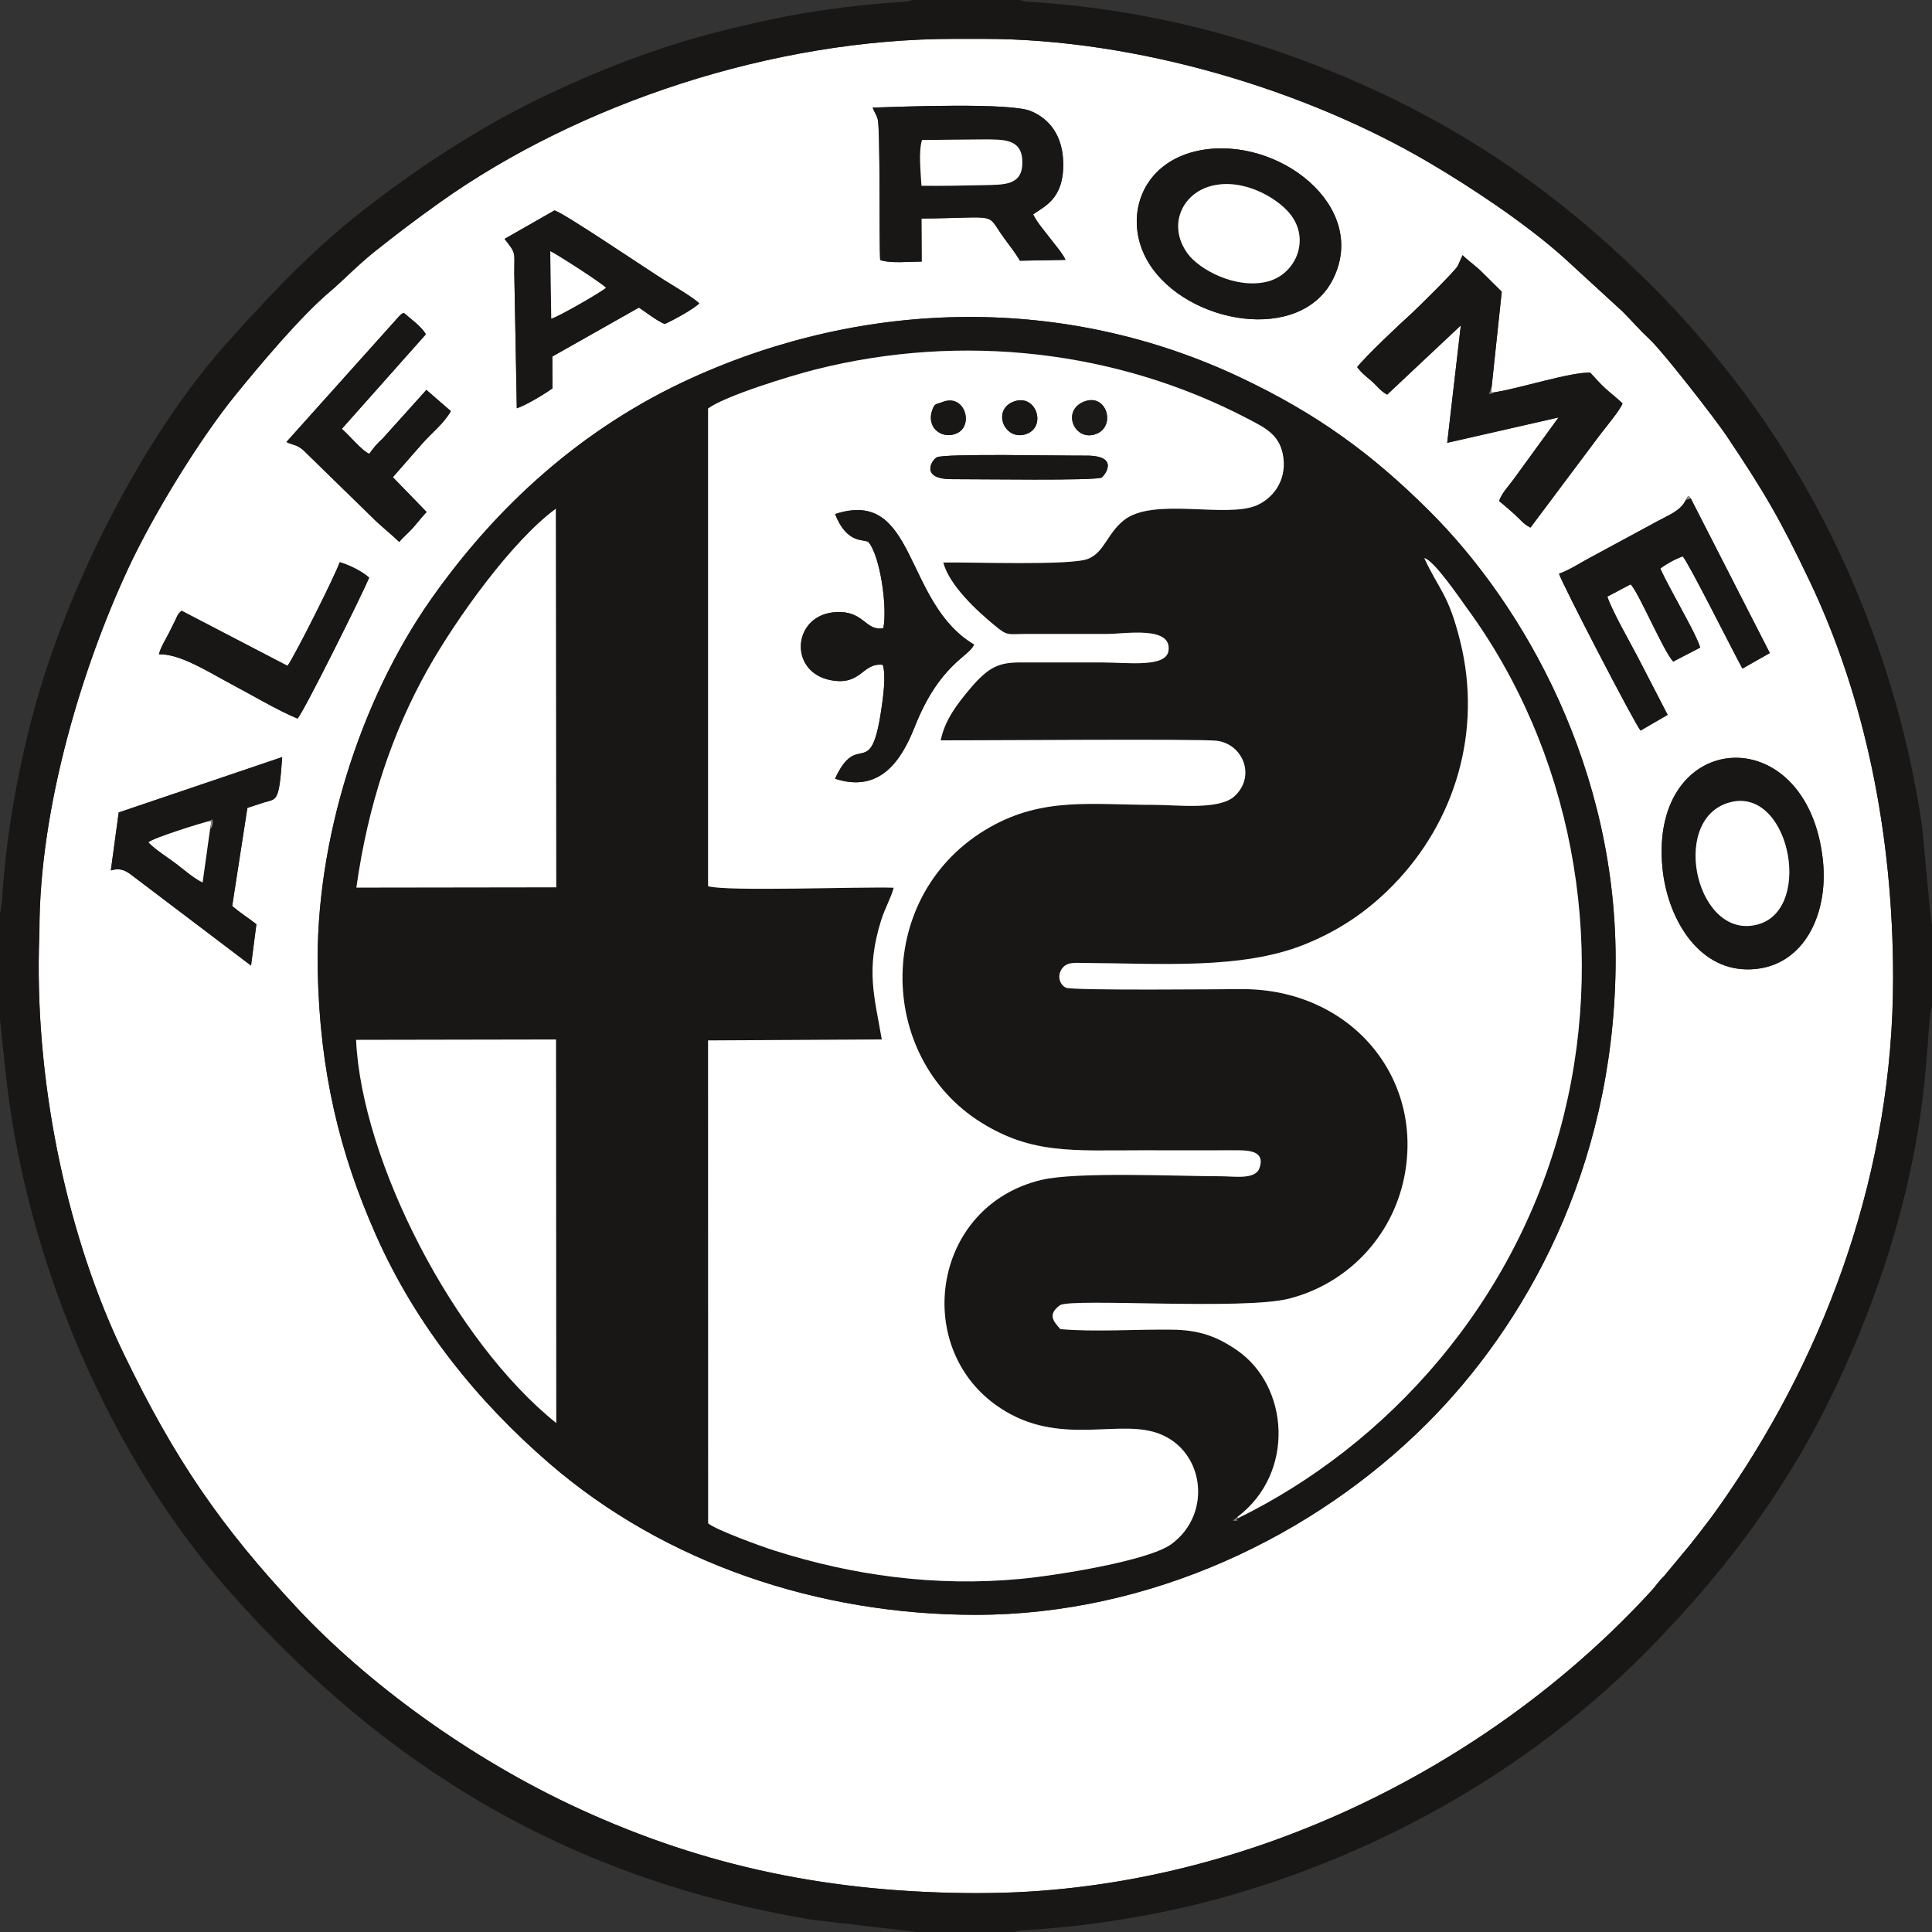 <?xml version="1.0" encoding="UTF-8"?><svg id="Layer_1" xmlns="http://www.w3.org/2000/svg" viewBox="0 0 480 480"><rect x="0" y="0" width="480" height="480" fill="#333333" stroke="none"/><defs><style>.cls-1{fill:#fff;}.cls-1,.cls-2,.cls-3,.cls-4,.cls-5,.cls-6,.cls-7{fill-rule:evenodd;}.cls-2{fill:#6d6c6a;}.cls-3{fill:#191716;}.cls-4{fill:#1b1a19;}.cls-5{fill:#7b7b7b;}.cls-6{fill:#858584;}.cls-7{fill:#898989;}</style></defs><path class="cls-1" d="M242.4,401.2c-39.13,0-77.26-12.88-105.87-37.58-18.06-15.59-33.23-34.47-43.1-56.7-9.04-20.36-14-40.69-14.5-65.95-.62-32.04,10.6-66.99,27.97-91.82,16.27-23.25,37.68-42.83,64.81-55.17,43.59-19.83,93.14-20.75,136.66-.1,18.97,9,32.47,18.87,46.67,33,23.52,23.4,47.02,64.36,46.34,113.61-.69,50.3-22.57,88.86-46.82,113.13-28.03,28.06-68.81,47.59-112.17,47.58h0ZM413.02,215.52c-3.27-34.62,36.05-37.38,39.87-1.82,1.52,14.11-5.34,27.35-18.98,27.14-12.34-.19-19.73-12.99-20.89-25.32h0ZM61.46,200.72l-3.77,24.38c2.15,1.84,3.94,2.92,6.01,4.52l-1.33,10.28-29.42-22.29c-1.6-1.26-2.98-2.11-5.41-1.34l1.95-14.41,40.62-13.76c-.8,11.51-1.35,10.28-4.65,11.31-1.45.45-2.61.87-4,1.32h0ZM73.92,178.52c1.51-1.53,16.19-31.09,17.8-35-1.64-1.52-4.97-3.19-7.32-3.84-1.11,3.26-11.14,23.24-12.97,25.75l-26.31-13.69c-1.04.89-1,1.17-1.69,2.59-.52,1.07-.9,1.84-1.44,2.89-.98,1.93-1.98,3.38-2.51,5.34,5.27-.17,12.38,4.44,18.04,7.44,5.16,2.73,11.47,6.5,16.4,8.53h0ZM418.85,124.19c-1.22,2.61-3.94,3.62-7.09,5.32l-16.2,8.76c-2.41,1.24-5.66,3.4-8.23,4.26.65,2.28,18.66,37.03,20.26,38.98l6.73-3.91-7.56-14.62c-1.91-3.64-6.28-11.27-7.42-14.75l5.78-3.06c1.98,1.95,8.13,16.56,10.58,19.2l6.72-3.49c-.93-2.81-3.55-7.41-4.93-10.03-1.7-3.24-3.56-6.43-4.99-9.6,1.44-1.11,3.73-2.38,5.57-3.02,1.41,1.47,12.69,24.03,14.83,27.87l6.81-3.85-19.64-38.41c-.39-.37-.57-1.16-1.23.36h0ZM84.92,106.56l20.9-23.52c-1.11-1.89-3.77-3.82-5.5-5.31-.63.36-.23-.03-1.13.81l-28.02,31.26c1.63.83-.68-.25.67.31,1.43.59,1.83.35,3.52,1.74l17,16.59c2.21,2.25,4.67,4.1,6.83,6.22,1.02-1.28,2.36-2.3,3.51-3.63,1.16-1.35,2.09-2.55,3.29-3.83l-8.39-8.64,7.1-8.11c2.35-2.75,5.53-5.12,7.31-8.3l-6.07-5.28-10.89,12.1c-1.24,1.1-2.46,2.52-3.29,3.78-1.87-.75-4.89-4.55-6.84-6.2h0ZM370.59,96.1l2.51-23.62-4.89-4.85c-1.57-1.57-3.17-2.6-4.85-4.23l-1.17,2.63c-.65,1.33-10.87,11.3-11.59,11.94-2.82,2.5-11.31,10.55-13.42,13.24,1.09,1.5,2.3,2.37,3.54,3.44,1.26,1.08,2.39,2.66,3.92,3.39l18.29-17.19-3.38,29.17,27.66-6.3-11.24,15.46c-1.27,1.74-2.8,3.24-3.54,5.32,1.35,1.03,2.46,2.07,3.82,3.26,1.3,1.15,2.24,2.48,3.99,3.32l17.25-23.03c1.4-1.84,5.06-6.22,5.62-7.8-1.39-1.37-2.77-2.39-4.27-3.74-1.09-.98-2.91-2.98-3.75-3.92-4.84-.18-17.66,3.94-23.51,4.83l-1.07.12.09-1.45h0ZM137.76,52.28l-12.4,7.08c3.07,3.89,2.35,3.12,2.42,8.82l.62,33.26c2.23-.74,6.85-3.49,8.86-4.96l-.04-7.9,21.51-12.16c2,1.32,4.28,3.16,6.39,4.08,1.82-.76,7.41-3.81,8.6-5.15-1.78-1.64-6.45-4.35-8.63-5.73-5.21-3.28-24.89-16.64-27.33-17.35h0ZM298.28,37.33c-15.05,2.78-19.53,17.28-12.83,28.09,9.39,15.14,37.82,20.14,45.82,3.76,8.8-18.01-13.72-35.41-32.99-31.85h0ZM218.67,64.6c-.25-4.65.06-32.7-.6-35-.34-1.19-1-2.05-1.25-2.87,7.54-.25,34.08-1.27,39.26.85,4.66,1.91,7.91,6.09,8.08,12.73.25,9.4-5.05,11.05-7.47,12.97,1.04,2.08,2.9,4.16,4.24,5.95.82,1.09,3.37,4.08,3.78,5.33l-11.29.21c-1.05-1.79-2.55-3.71-3.94-5.61-4.8-6.55-.6-5.05-20.55-4.87l.06,10.7c-2.9-.03-7.79.52-10.31-.4h0ZM243.36,470.34c64.68,0,126.65-31.17,166.84-75.01,1.36-1.49,1.72-2.26,3.34-3.87l6.53-7.87c1.33-1.65,1.93-2.48,3.15-4.05,2.09-2.67,3.96-5.31,5.85-8.07,25.09-36.59,41.28-80.96,41.27-128.59,0-35.73-7.05-69.86-20.8-98.65-7.45-15.6-11.25-22.02-20.63-36.02-2.65-3.95-15.59-20.64-18.94-23.79-2.82-2.65-4.39-4.57-6.87-7.04l-14.77-13.55c-9.32-8.29-22.45-17.06-33.24-23.41-30.43-17.92-72.34-30.76-110.76-30.76h-7.2c-45.1,0-93.27,16.05-127.81,40.61-5.86,4.17-10.87,7.97-16.15,12.18-4.38,3.49-7.98,7.29-11.15,9.97-7.29,6.17-17.14,17.89-23.39,25.57-9.08,11.16-20.51,29.8-26.8,43.31-11.16,23.98-22.06,58.98-22.03,90.07l-.13,4.32c-.78,35.32,7.49,72.55,21.11,100.73,12.59,26.04,24,42.79,43.25,63.32,16.81,17.94,42.14,36.95,70.21,49.81,30.72,14.07,61.89,20.8,99.13,20.8Z"/><path class="cls-3" d="M88.47,258.35l49.67-.09.06,95.29c-25.4-20.37-48.34-65.07-49.73-95.2h0ZM138.09,126.39l.11,94.06-49.66.07c2.9-20.68,8.94-38.6,17.74-54.24,7.01-12.47,20.85-31.83,31.81-39.89h0ZM307.46,377.25c-.74.7,1.08.69-1.15.53l1.14-.91c14.43-10.91,12.83-32.52-.17-41.43-4.93-3.38-9.27-4.97-15.91-5.08-8.79-.14-19.45.64-27.94-.14-1.88-2.1-3.15-3.68-.06-5.96,3.35-1.76,45.47,1.3,56.85-1.6,14.45-3.68,25.74-15.34,28.69-30.38,4.85-24.75-13.46-46.53-40.27-46.53-3.58,0-42.16.41-43.81-.35-1.49-.68-2.27-2.82-1.06-4.63,1.25-1.89,3.39-1.52,5.98-1.51,18.11.08,38.56,1.71,54.23-4.55,8.73-3.49,15.83-8.34,22.15-14.81,15.54-15.91,22.13-38.41,16.67-60.48-2.95-11.93-5.17-12.61-8.95-20.75,2.4.45,9.18,10.48,10.39,12.14,26.16,35.57,34.98,82.6,24.35,125.95-11.54,47.06-44.24,82.47-81.14,100.5h0ZM234.36,139.76c6.83-.15,31.76.82,35.99-.93,4.05-1.68,4.6-6.07,8.76-9.49,7.26-5.98,25.52-.47,33.15-3.8,3.82-1.67,7.35-5.89,6.6-11.79-.72-5.7-4.51-7.44-8.72-9.65-32.45-17.02-70.98-21.52-107.5-12.31-6.41,1.61-22.48,6.58-26.72,9.69v118.69c4.41,1.38,38.22.09,46.11.38-.47,2.08-2.23,5.27-3.08,7.99-3.94,12.55-1.66,19.12.13,29.71l-43.16.24.02,119.98c2.01,1.65,12.92,5.63,16.31,6.71,19.57,6.25,40.12,9.07,61.19,7.1,9.06-.85,31.87-4.49,37.57-8.64,10.61-7.73,8.14-24.45-4.49-27.92-10.25-2.82-24.78,3.78-39.29-6.78-20.54-14.96-15.35-49.31,11.4-55.77,8.86-2.14,33.98-.93,44.73-.93,3.3,0,8.49.9,9.53-1.99,1.71-4.75-3.56-4.47-6.65-4.46-7.68.02-15.36,0-23.04,0-16.59,0-26.79.98-39.4-6.88-26.27-16.36-26.61-57.02,2.06-73.35,13.3-7.58,25.29-5.6,40.7-5.6,5.87,0,16.37,1.38,20.18-2.17,5.34-4.97,2.05-12.95-4.44-13.75-4.26-.52-60.64-.05-68.58-.11,1.03-5.23,4.47-9.46,7.15-12.66,4.87-5.79,7.42-6.72,13.04-6.69,6.56.02,13.12,0,19.68,0s16.12,1.36,16.72-2.91c.89-6.25-10.76-4.17-15.28-4.17-6.56,0-13.12-.01-19.68,0-5.09,0-4.9.62-8.12-2.02-4.57-3.75-11.36-10.03-12.88-15.73h0ZM242.4,401.2c43.36,0,84.14-19.53,112.17-47.58,24.25-24.27,46.13-62.84,46.82-113.13.68-49.25-22.82-90.22-46.34-113.61-14.21-14.13-27.71-24-46.67-33-43.52-20.65-93.07-19.73-136.66.1-27.13,12.34-48.55,31.92-64.81,55.17-17.37,24.83-28.59,59.78-27.97,91.82.49,25.26,5.46,45.59,14.5,65.95,9.86,22.23,25.04,41.11,43.1,56.7,28.61,24.7,66.74,37.58,105.87,37.58Z"/><path class="cls-1" d="M207.84,152.07c6.94-.29,7.08,4.77,11.63,4.01,1.06-5.33-.84-18.18-3.73-21.42-1.08-.81-5.29.64-8.26-6.94,20.36-6.67,16.89,21.97,34.53,32.42-1.22,3.06-8.54,4.77-14.77,20.51-3.18,8.03-8.46,16.51-19.76,12.82,5.62-12.28,8.77.86,11.44-16.85.47-3.13,1.3-8.79.41-11.45-5.17-.58-5.23,5.26-12.91,3.82-10.68-2.01-9.57-16.46,1.43-16.92h0ZM232.74,113.62c1.76-.99,30.81-.38,37.02-.42,8.8-.06,4.47,5.15,3.93,5.44-1.56.85-31.11.38-37.07.41-8.1.04-5.22-4.68-3.89-5.43h0ZM252,99.72c5.48-1.89,8,6.21,3.12,8.06-5.54,2.09-8.91-6.06-3.12-8.06h0ZM269.36,99.77c5.61-2.17,7.94,6.1,3.04,8.02-5.41,2.13-8.83-5.79-3.04-8.02h0ZM234.04,99.93c5.63-2.37,8.03,5.78,3.68,7.72-2.61,1.17-5.15-.08-6.01-1.93-.57-1.21-.56-2.43-.13-3.73.66-1.98,1.02-1.46,2.46-2.07h0ZM234.36,139.76c6.83-.15,31.76.82,35.99-.93,4.05-1.68,4.6-6.07,8.76-9.49,7.26-5.98,25.52-.47,33.15-3.8,3.82-1.67,7.35-5.89,6.6-11.79-.72-5.7-4.51-7.44-8.72-9.65-32.45-17.02-70.98-21.52-107.5-12.31-6.41,1.61-22.48,6.58-26.72,9.69v118.69c4.41,1.38,38.22.09,46.11.38-.47,2.08-2.23,5.27-3.08,7.99-3.94,12.55-1.66,19.12.13,29.71l-43.16.24.02,119.98c2.01,1.65,12.92,5.63,16.31,6.71,19.57,6.25,40.12,9.07,61.19,7.1,9.06-.85,31.87-4.49,37.57-8.64,10.61-7.73,8.14-24.45-4.49-27.92-10.25-2.82-24.78,3.78-39.29-6.78-20.54-14.96-15.35-49.31,11.4-55.77,8.86-2.14,33.98-.93,44.73-.93,3.3,0,8.49.9,9.53-1.99,1.71-4.75-3.56-4.47-6.65-4.46-7.68.02-15.36,0-23.04,0-16.59,0-26.79.98-39.4-6.88-26.27-16.36-26.61-57.02,2.06-73.35,13.3-7.58,25.29-5.6,40.7-5.6,5.87,0,16.37,1.38,20.18-2.17,5.34-4.97,2.05-12.95-4.44-13.75-4.26-.52-60.64-.05-68.58-.11,1.03-5.23,4.47-9.46,7.15-12.66,4.87-5.79,7.42-6.72,13.04-6.69,6.56.02,13.12,0,19.68,0s16.12,1.36,16.72-2.91c.89-6.25-10.76-4.17-15.28-4.17-6.56,0-13.12-.01-19.68,0-5.09,0-4.9.62-8.12-2.02-4.57-3.75-11.36-10.03-12.88-15.73Z"/><path class="cls-3" d="M243.36,470.34c-37.24,0-68.41-6.73-99.13-20.8-28.06-12.85-53.39-31.87-70.21-49.81-19.25-20.53-30.66-37.28-43.25-63.32-13.62-28.18-21.89-65.41-21.11-100.73l.13-4.32c-.02-31.09,10.87-66.09,22.03-90.07,6.29-13.51,17.72-32.15,26.8-43.31,6.25-7.68,16.09-19.4,23.39-25.57,3.17-2.68,6.77-6.48,11.15-9.97,5.28-4.21,10.28-8.01,16.15-12.18,34.54-24.56,82.71-40.61,127.81-40.61h7.2c38.43,0,80.33,12.84,110.76,30.76,10.79,6.35,23.92,15.13,33.24,23.41l14.77,13.55c2.48,2.48,4.05,4.39,6.87,7.04,3.35,3.14,16.29,19.83,18.94,23.79,9.38,14,13.18,20.42,20.63,36.02,13.75,28.79,20.8,62.91,20.8,98.65,0,47.63-16.18,92-41.27,128.59-1.89,2.76-3.77,5.4-5.85,8.07-1.23,1.57-1.83,2.4-3.15,4.05l-6.53,7.87c-1.61,1.6-1.97,2.38-3.34,3.87-40.19,43.84-102.15,75.01-166.84,75.01h0ZM0,226.76v26.48l1.35,12.76c.45,4.28,1.02,8.57,1.69,12.67,6.85,41.8,26.1,85.11,53.63,116.33,39.09,44.33,84.92,71.86,145.04,81.95l25.98,3.04h24.62c.48-.2-.55-.07,1.16-.34.52-.08,1.35-.12,1.89-.15,1.04-.06,2.08-.13,3.1-.21,2.23-.18,4.42-.38,6.64-.6,11.97-1.22,25.1-3.59,36.51-6.66,42.45-11.43,80.17-33.71,108.57-62.82,19.48-19.96,35.15-41.1,47.11-67.15,24.15-52.63,20.56-86.26,22.71-91.89v-20.36c-.47-1.21-2.03-21.61-2.62-25.57-5.99-39.82-22.39-78.71-46.55-109.96-6.29-8.14-12.92-15.77-20.18-23.03-19.68-19.68-40.73-35.37-66.58-47.67-27.05-12.87-56.92-21.12-87.27-23.06-.58-.04-1.39-.05-1.94-.13l-1.62-.41h-26.48c-1.45.6-4.48.59-6.1.72-2.22.18-4.59.41-6.66.63-13.13,1.39-23.25,3.44-36.04,6.69-14.56,3.7-28.81,9.31-41.4,15.23-15.85,7.45-30.45,16.91-43.64,26.92-14.4,10.94-24.5,21.65-36.28,34.75-21.32,23.71-40.37,61.67-48.59,93.01-3.82,14.56-6.58,30.05-7.51,45.24l-.4,3.19c-.02.1-.08.25-.13.38Z"/><path class="cls-1" d="M307.45,376.87v.38c36.91-18.04,69.61-53.45,81.15-100.5,10.63-43.34,1.81-90.38-24.35-125.95-1.22-1.65-7.99-11.68-10.39-12.14,3.78,8.15,6,8.83,8.95,20.75,5.46,22.07-1.13,44.56-16.67,60.48-6.32,6.47-13.42,11.32-22.15,14.81-15.68,6.26-36.13,4.63-54.23,4.55-2.59-.01-4.73-.38-5.98,1.51-1.2,1.82-.43,3.95,1.06,4.63,1.65.76,40.23.35,43.81.35,26.81,0,45.12,21.79,40.27,46.53-2.95,15.05-14.24,26.7-28.69,30.38-11.38,2.9-53.5-.17-56.85,1.6-3.08,2.28-1.82,3.86.06,5.96,8.49.77,19.15,0,27.94.14,6.65.11,10.98,1.7,15.91,5.08,12.99,8.91,14.59,30.52.17,41.43Z"/><path class="cls-1" d="M88.47,258.35c1.38,30.13,24.32,74.82,49.73,95.2l-.06-95.29-49.67.09Z"/><path class="cls-1" d="M138.09,126.39c-10.96,8.06-24.8,27.43-31.81,39.89-8.79,15.64-14.84,33.56-17.74,54.24l49.66-.07-.11-94.06Z"/><path class="cls-3" d="M371.58,97.42l-1.66.55.68-1.88,2.51-23.62-4.89-4.85c-1.57-1.57-3.17-2.6-4.85-4.23l-1.17,2.63c-.65,1.33-10.87,11.3-11.59,11.94-2.82,2.5-11.31,10.55-13.42,13.24,1.09,1.5,2.3,2.37,3.54,3.44,1.26,1.08,2.39,2.66,3.92,3.39l18.29-17.19-3.38,29.17,27.66-6.3-11.24,15.46c-1.27,1.74-2.8,3.24-3.54,5.32,1.35,1.03,2.46,2.07,3.82,3.26,1.3,1.15,2.24,2.48,3.99,3.32l17.25-23.03c1.4-1.84,5.06-6.22,5.62-7.8-1.39-1.37-2.77-2.39-4.27-3.74-1.09-.98-2.91-2.98-3.75-3.92-4.84-.18-17.66,3.94-23.51,4.83Z"/><path class="cls-3" d="M228.93,46.15c-.15-3.21-.78-8.44.15-11.36,5.08-.02,10.14-.13,15.24-.15,5.31-.01,9.66-.09,9.68,5.68.02,5.78-4.47,5.55-9.68,5.68-4.95.11-10.46.22-15.39.15h0ZM218.67,64.6c2.52.92,7.42.38,10.31.4l-.06-10.7c19.96-.18,15.76-1.68,20.55,4.87,1.39,1.89,2.89,3.81,3.94,5.61l11.29-.21c-.41-1.25-2.96-4.24-3.78-5.33-1.34-1.78-3.2-3.86-4.24-5.95,2.43-1.92,7.72-3.57,7.47-12.97-.18-6.63-3.42-10.82-8.08-12.73-5.18-2.12-31.72-1.1-39.26-.85.25.82.91,1.68,1.25,2.87.66,2.3.35,30.35.6,35Z"/><path class="cls-3" d="M207.47,127.72c2.98,7.57,7.19,6.13,8.26,6.94,2.89,3.25,4.79,16.1,3.73,21.42-4.55.75-4.69-4.31-11.63-4.01-11,.47-12.11,14.91-1.43,16.92,7.68,1.44,7.74-4.39,12.91-3.82.88,2.65.06,8.32-.41,11.45-2.67,17.7-5.81,4.57-11.44,16.85,11.29,3.69,16.57-4.78,19.76-12.82,6.23-15.74,13.55-17.45,14.77-20.51-17.64-10.46-14.16-39.09-34.53-32.42Z"/><path class="cls-3" d="M429.11,199.54c15.21-5.06,21.64,25.96,7.87,30.06-15.18,4.52-22.29-25.26-7.87-30.06h0ZM413.02,215.52c1.17,12.33,8.55,25.12,20.89,25.32,13.64.21,20.5-13.03,18.98-27.14-3.82-35.56-43.15-32.79-39.87,1.82Z"/><path class="cls-3" d="M300.74,46.25c7.89-2.17,16.38,2.78,19.68,6.78,5.33,6.47,1.45,15.26-5.66,16.96-7.88,1.88-16.86-3.08-19.69-6.98-5.05-6.95-1.42-14.81,5.67-16.76h0ZM298.28,37.33c-15.05,2.78-19.53,17.28-12.83,28.09,9.39,15.14,37.82,20.14,45.82,3.76,8.8-18.01-13.72-35.41-32.99-31.85Z"/><path class="cls-3" d="M418.85,124.19c-1.22,2.61-3.94,3.62-7.09,5.32l-16.2,8.76c-2.41,1.24-5.66,3.4-8.23,4.26.65,2.28,18.66,37.03,20.26,38.98l6.73-3.91-7.56-14.62c-1.91-3.64-6.28-11.27-7.42-14.75l5.78-3.06c1.98,1.95,8.13,16.56,10.58,19.2l6.72-3.49c-.93-2.81-3.55-7.41-4.93-10.03-1.7-3.24-3.56-6.43-4.99-9.6,1.44-1.11,3.73-2.38,5.57-3.02,1.41,1.47,12.69,24.03,14.83,27.87l6.81-3.85-19.64-38.41-1.23.36Z"/><path class="cls-3" d="M136.71,62.41c1.68.79,13.15,8.17,13.83,9.11-1.76,1.38-11.95,7.23-13.58,7.64l-.25-16.76h0ZM125.36,59.36c3.07,3.89,2.35,3.12,2.42,8.82l.62,33.26c2.23-.74,6.85-3.49,8.86-4.96l-.04-7.9,21.51-12.16c2,1.32,4.28,3.16,6.39,4.08,1.82-.76,7.41-3.81,8.6-5.15-1.78-1.64-6.45-4.35-8.63-5.73-5.21-3.28-24.89-16.64-27.33-17.35l-12.4,7.08Z"/><path class="cls-3" d="M51.8,204.04l.96-.47c.08.89.23.22.01,1.36-.17.93-.22.55-.57,1l-1.86,13.32c-2.19-1.04-4.61-3.19-6.63-4.72-2.05-1.55-5.03-3.38-6.82-5.25,1.37-1.19,13.35-4.86,14.91-5.24h0ZM61.46,200.72c1.39-.44,2.56-.87,4-1.32,3.3-1.03,3.85.2,4.65-11.31l-40.62,13.76-1.95,14.41c2.43-.76,3.81.09,5.41,1.34l29.42,22.29,1.33-10.28c-2.07-1.6-3.86-2.69-6.01-4.52l3.77-24.38Z"/><path class="cls-3" d="M105.82,83.04c-1.11-1.89-3.77-3.82-5.5-5.31-.63.36-.23-.03-1.13.81l-28.02,31.26c1.63.83-.68-.25.67.31,1.43.59,1.83.35,3.52,1.74l17,16.59c2.21,2.25,4.67,4.1,6.83,6.22,1.02-1.28,2.36-2.3,3.51-3.63,1.16-1.35,2.09-2.55,3.29-3.83l-8.39-8.64,7.1-8.11c2.35-2.75,5.53-5.12,7.31-8.3l-6.07-5.28-10.89,12.1c-1.24,1.1-2.46,2.52-3.29,3.78-1.87-.75-4.89-4.55-6.84-6.2l20.9-23.52Z"/><path class="cls-3" d="M73.92,178.52c1.51-1.53,16.19-31.09,17.8-35-1.64-1.52-4.97-3.19-7.32-3.84-1.11,3.26-11.14,23.24-12.97,25.75l-26.31-13.69c-1.04.89-1,1.17-1.69,2.59-.52,1.07-.9,1.84-1.44,2.89-.98,1.93-1.98,3.38-2.51,5.34,5.27-.17,12.38,4.44,18.04,7.44,5.16,2.73,11.47,6.5,16.4,8.53Z"/><path class="cls-1" d="M300.74,46.25c-7.1,1.95-10.73,9.81-5.67,16.76,2.83,3.9,11.82,8.86,19.69,6.98,7.11-1.7,10.99-10.48,5.66-16.96-3.29-4-11.79-8.95-19.68-6.78Z"/><path class="cls-1" d="M429.11,199.54c-14.43,4.8-7.32,34.59,7.87,30.06,13.78-4.1,7.35-35.13-7.87-30.06Z"/><path class="cls-1" d="M228.93,46.15c4.92.06,10.43-.04,15.39-.15,5.21-.12,9.71.1,9.68-5.68-.03-5.77-4.37-5.69-9.68-5.68-5.1.01-10.15.12-15.24.15-.93,2.92-.3,8.15-.15,11.36Z"/><path class="cls-3" d="M232.74,113.62c-1.33.75-4.21,5.47,3.89,5.43,5.96-.03,35.51.44,37.07-.41.54-.29,4.87-5.5-3.93-5.44-6.21.04-35.27-.57-37.02.42Z"/><path class="cls-1" d="M52.2,205.93c.2-1.49.76-1.92-.4-1.89-1.56.38-13.54,4.05-14.91,5.24,1.8,1.87,4.77,3.7,6.82,5.25,2.02,1.53,4.45,3.68,6.63,4.72l1.86-13.32Z"/><path class="cls-1" d="M136.96,79.16c1.63-.41,11.82-6.26,13.58-7.64-.68-.94-12.15-8.33-13.83-9.11l.25,16.76Z"/><path class="cls-4" d="M269.36,99.77c-5.79,2.24-2.37,10.15,3.04,8.02,4.9-1.92,2.57-10.19-3.04-8.02Z"/><path class="cls-3" d="M234.04,99.93c-1.44.6-1.8.09-2.46,2.07-.43,1.3-.44,2.52.13,3.73.87,1.85,3.4,3.09,6.01,1.93,4.35-1.94,1.94-10.09-3.68-7.72Z"/><path class="cls-3" d="M252,99.72c-5.79,2-2.43,10.15,3.12,8.06,4.89-1.84,2.36-9.95-3.12-8.06Z"/><path class="cls-6" d="M52.2,205.93c.35-.45.4-.07.57-1,.21-1.14.06-.47-.01-1.36l-.96.47c1.16-.03.6.41.4,1.89Z"/><polygon class="cls-2" points="371.58 97.42 370.51 97.54 370.59 96.1 369.91 97.97 371.58 97.42"/><path class="cls-7" d="M418.85,124.19l1.23-.36c-.39-.37-.57-1.16-1.23.36Z"/><path class="cls-5" d="M307.46,377.25v-.38s-1.15.91-1.15.91c2.23.16.41.17,1.15-.53Z"/></svg>